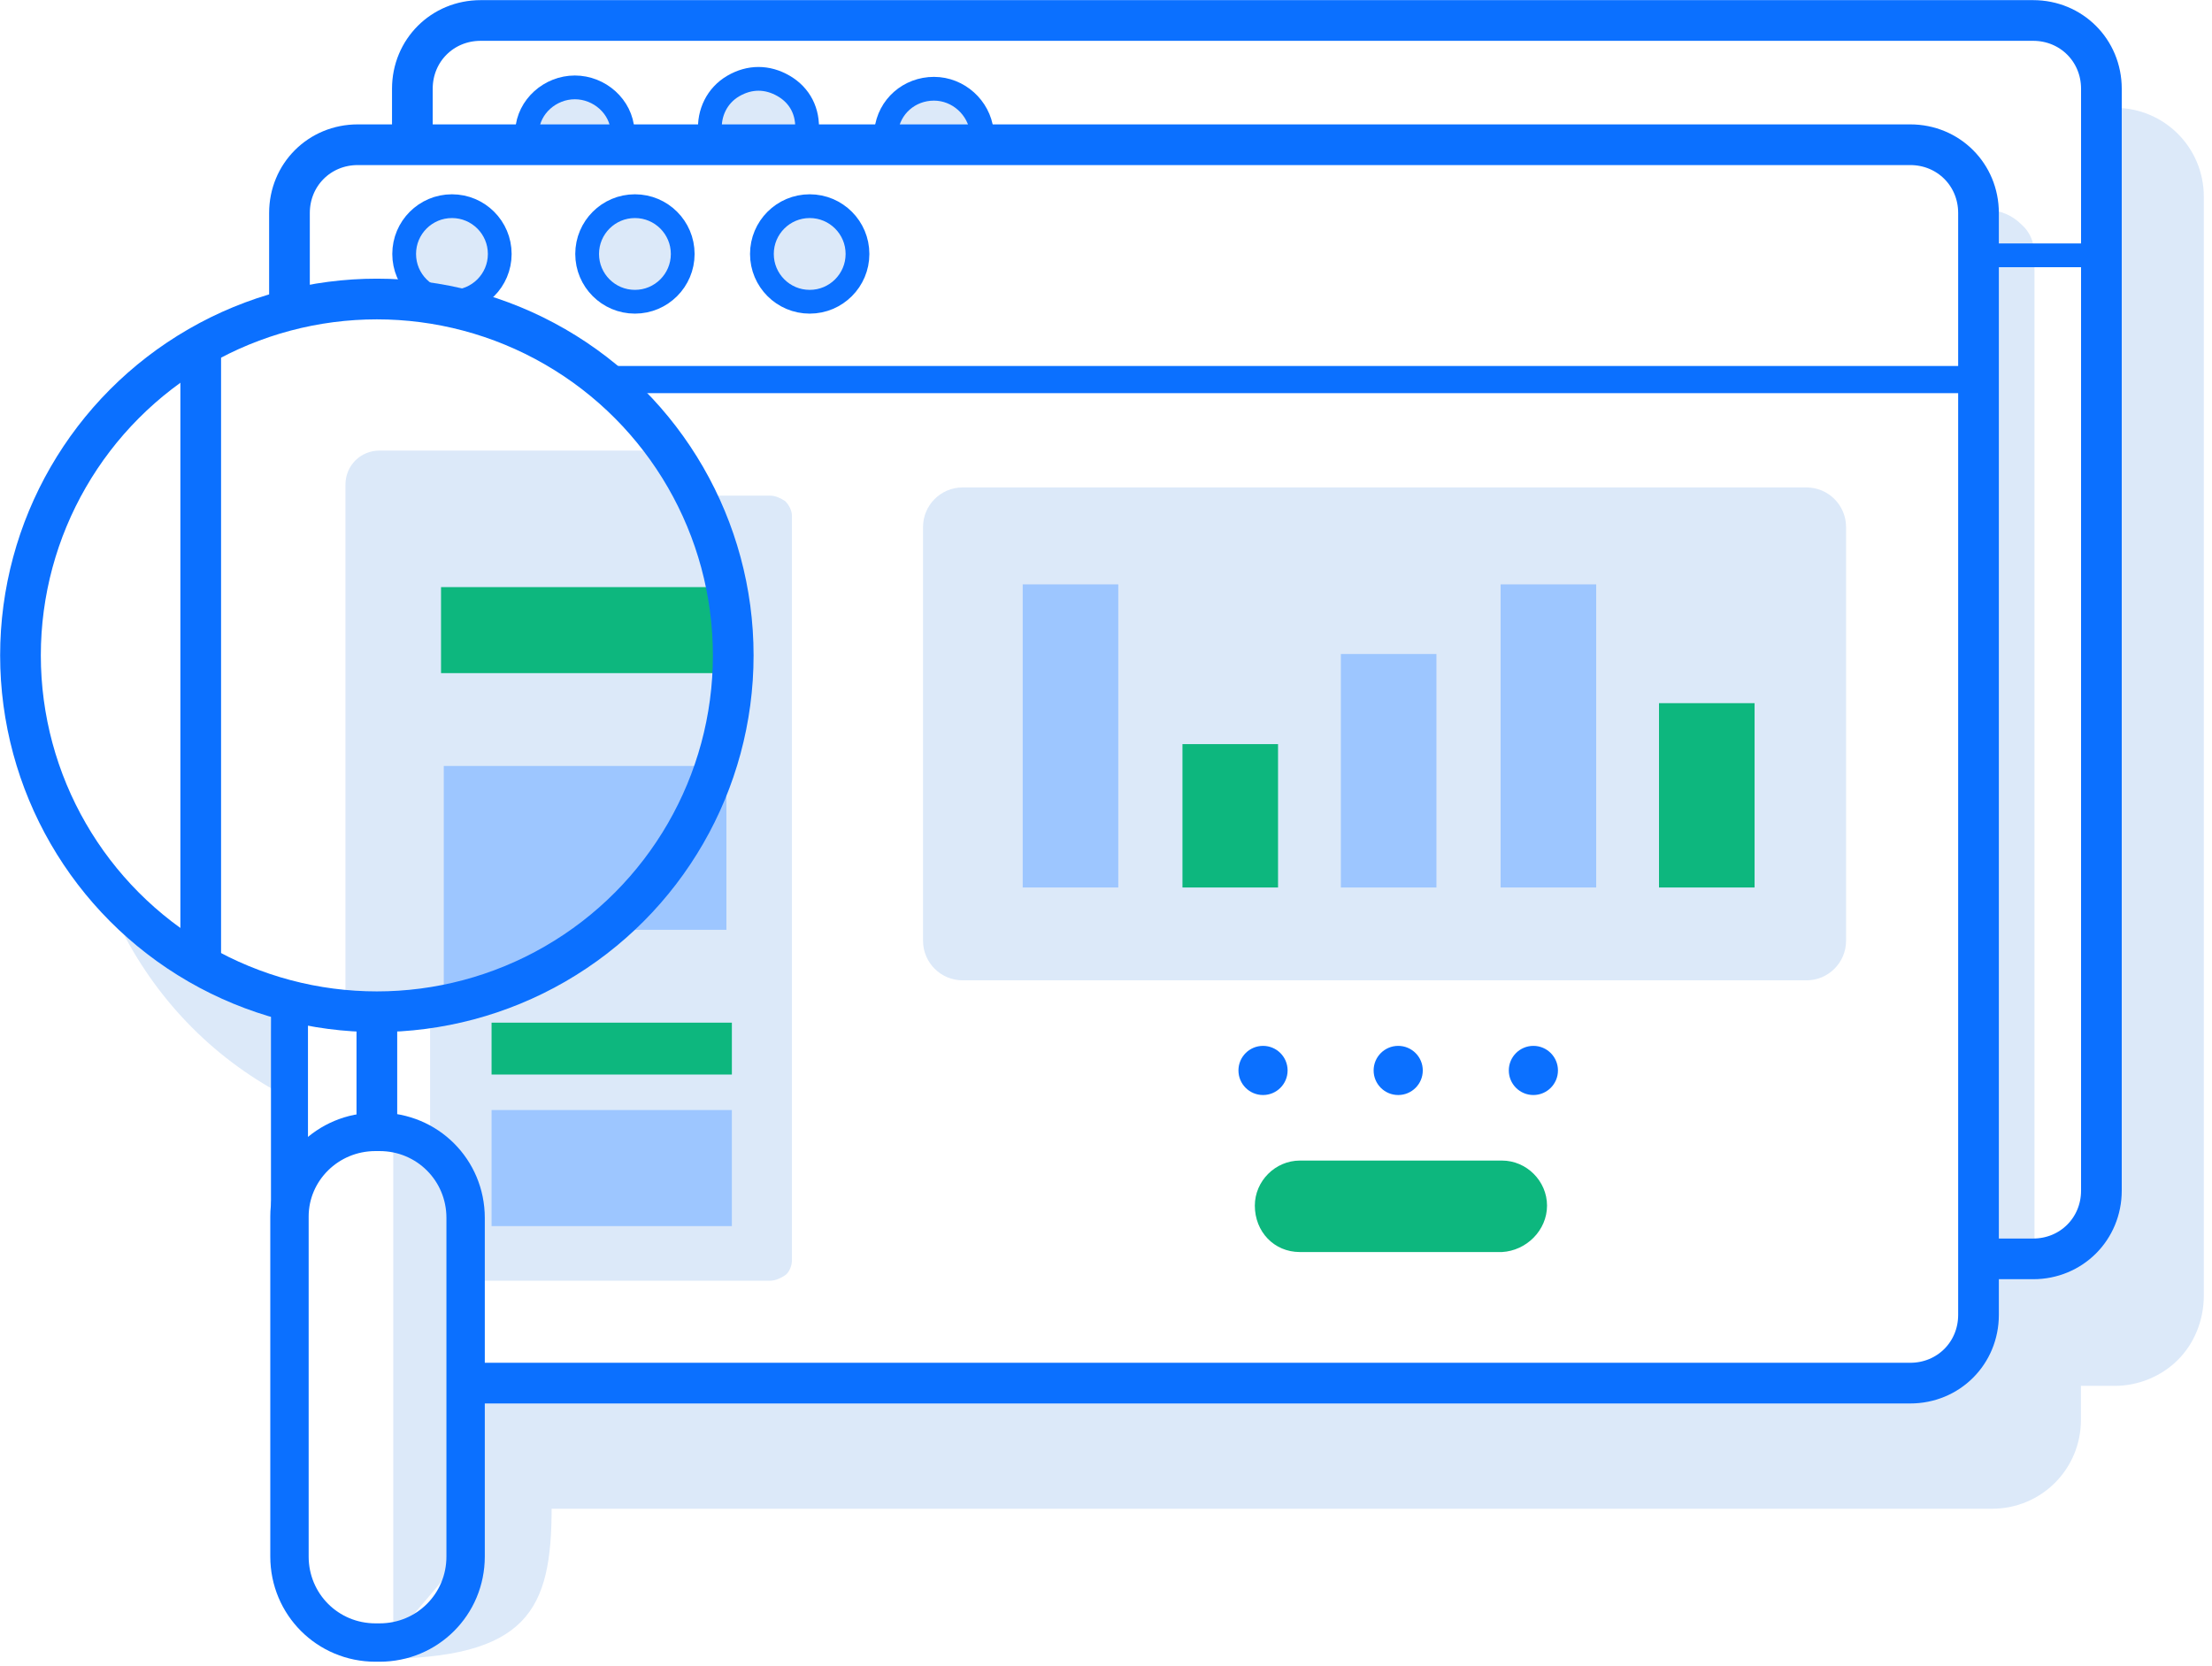 <svg xmlns="http://www.w3.org/2000/svg" xmlns:xlink="http://www.w3.org/1999/xlink" id="Competitive_Market_Analysis" x="0px" y="0px" viewBox="0 0 162 122" style="enable-background:new 0 0 162 122;" xml:space="preserve"><style type="text/css">	.st0{fill:#DCE9F9;}	.st1{fill:#9DC6FF;}	.st2{fill:#0DB77E;}	.st3{fill:none;stroke:#0B70FF;stroke-width:2.98;}	.st4{fill:none;stroke:#0B70FF;stroke-width:1.74;}	.st5{fill:#DCE9F9;stroke:#0B70FF;stroke-width:1.74;}	.st6{fill:none;stroke:#0B70FF;stroke-width:2.71;stroke-linecap:round;}	.st7{fill:none;stroke:#0B70FF;stroke-width:1.99;}	.st8{fill:none;stroke:#0B70FF;stroke-width:2.81;}	.st9{fill:#0B70FF;}</style><title>Competitive Market Analysis</title><desc>Created with Sketch.</desc><g id="Page-1">	<g id="Competitive-Market-Analysis" transform="translate(1, 1)">		<polygon id="Path" class="st0" points="27.8,83 27.8,119 34,111.7 32.5,84.5   "></polygon>		<path id="Path_1_" class="st0" d="M26.7,120.5c11,0,12.7-3.6,12.7-11.1s-5.9-3.3-5.9-3s-1.3,10.8-2.9,11.9   C29.4,119.2,28.1,119.9,26.7,120.5z"></path>		<path id="Path_2_" class="st0" d="M148,90.1V17.7c0-0.9-0.3-1.7-1-2.3c-0.6-0.6-1.5-1-2.3-1h-1.4c0,0-0.7,74.8,0,74.8s0,2.7,0,2.7   L148,90.1z"></path>		<path id="Path_3_" class="st0" d="M153.9,6.9h-2.4c0.1,9.7,0.9,62.4,0.8,75.6c1.2,4-0.8,9.1-6.2,9.1c-0.6,0-1.1-0.1-1.7-0.2   c-0.1,0.3-0.1,0.6-0.2,1c0,0.1,0,0.3,0,0.4c0,2-0.9,4-2.4,5.3c0,0.3-0.1,0.5-0.2,0.7c-1.5,0.8-3.2,1.3-4.8,1.6H33.2l-1,9.1h112.7   c3.6,0,6.5-2.9,6.5-6.5v-2.5h2.5c1.7,0,3.4-0.7,4.6-1.9c1.2-1.2,1.9-2.9,1.9-4.7V13.4C160.4,9.8,157.5,6.9,153.9,6.9z"></path>		<path id="Path_4_" class="st0" d="M18.7,71.8c-1.4-0.8-2.9-1.4-4.5-1.9c-1.3-0.3-3.3-2.2-4.9-4.1c-0.6,0.2-1.2,0.4-1.8,0.5   C10,71.6,14,76,19.2,78.9L18.7,71.8z"></path>		<path id="Path_5_" class="st0" d="M55.4,35.3h-4c0.2,1.1,0.4,5.2,0.5,6.3c0.2,0.7,0.4,1.5,0.4,2.3c-0.1,7-1.7,13.3-6,19   c-1.4,2-3.6,3.3-6,3.5c-1.6,1.2-3.4,2.4-5.2,3.5c-1.3,0.9-3,1.2-4.6,1v12.7c2.9,2,3.7,6.2,2.3,9.2h22.6c0.4,0,0.8-0.2,1.1-0.4   s0.5-0.7,0.5-1.1V36.8c0-0.4-0.2-0.8-0.5-1.1C56.2,35.5,55.8,35.3,55.4,35.3z"></path>		<polygon id="Path_6_" class="st1" points="45.3,67.1 52.2,67.1 52.2,56.1   "></polygon>		<path id="Path_7_" class="st0" d="M51.9,37.6c-0.1-0.1-0.2-0.2-0.2-0.3c-1.4-1.5-2.5-3.3-3.2-5.3H26.8c-1.4,0-2.5,1.1-2.5,2.5   v38.8c1-0.7,2.2-1,3.4-0.9c3.9,0.3,7.8-0.7,11.2-2.8c1.4-0.9,2.4-2.2,3.9-3s2.7-1.1,3.8-2.4c0.8-0.9,1.8-1.6,2.9-2   c0-1.7,0.7-3.3,1.9-4.5c0-0.1,0.1-0.2,0.1-0.4c0.1-0.8,0.3-1.6,0.5-2.4c0.5-2.5,0.8-5,1.2-7.5c0.1-0.8,0.4-1.5,0.9-2.1   C52.5,43.2,52,40.5,51.9,37.6z"></path>		<path id="Path_8_" class="st1" d="M51.3,57.7c0-0.1,0.1-0.2,0.1-0.4c0.1-0.7,0.3-1.4,0.4-2.2H31.5v17.1c2.6-0.4,5.1-1.2,7.4-2.6   c1.4-0.9,2.4-2.2,3.9-3s2.7-1.1,3.8-2.4c0.8-0.9,1.8-1.6,2.9-2C49.5,60.5,50.2,58.9,51.3,57.7z"></path>		<rect id="Rectangle" x="31.3" y="42" class="st2" width="21.2" height="6.3"></rect>		<rect id="Rectangle_1_" x="35" y="73.9" class="st2" width="17.6" height="3.8"></rect>		<rect id="Rectangle_2_" x="35" y="80.3" class="st1" width="17.6" height="8.5"></rect>		<path id="Path_9_" class="st1" d="M52.3,44.3c0,1.3-0.1,2.7-0.2,4h0.6v-4H52.3z"></path>		<path id="Path_10_" class="st1" d="M51.7,40.3h-0.2v5.3h0.4C52,43.8,51.9,42.1,51.7,40.3z"></path>		<path id="Path_11_" class="st3" d="M29.2,9.2V5.5c0-2.8,2.2-5,5-5h113.7c2.8,0,5,2.2,5,5v80.7c0,2.8-2.2,5-5,5h-3.8"></path>		<path id="Path_12_" class="st4" d="M153.1,17.7h-9"></path>		<path id="Path_13_" class="st5" d="M37.6,8.6c0.1-1.8,1.7-3.2,3.5-3.2s3.4,1.4,3.5,3.2"></path>		<path id="Path_14_" class="st5" d="M51,8.6c-0.1-1.3,0.5-2.6,1.7-3.3s2.5-0.7,3.7,0s1.8,1.9,1.7,3.3"></path>		<path id="Path_15_" class="st5" d="M63.9,8.6c0.2-1.8,1.7-3.1,3.5-3.1s3.3,1.4,3.5,3.1"></path>		<path id="Path_16_" class="st6" d="M20.2,87.1V72.5"></path>		<path id="Path_17_" class="st3" d="M20.2,21.5v-6.9c0-2.8,2.2-5,5-5h113.7c2.8,0,5,2.2,5,5v80.7c0,2.8-2.2,5-5,5h-106"></path>		<path id="Path_18_" class="st3" d="M13.7,69.5V24.3"></path>		<path id="Path_19_" class="st7" d="M144.1,26.8H44"></path>		<circle id="Oval" class="st5" cx="32.1" cy="17.6" r="3.5"></circle>		<circle id="Oval_1_" class="st5" cx="45.5" cy="17.6" r="3.5"></circle>		<circle id="Oval_2_" class="st5" cx="58.3" cy="17.6" r="3.5"></circle>		<circle id="Oval_3_" class="st3" cx="26.6" cy="47" r="26.1"></circle>		<path id="Path_20_" class="st3" d="M26.6,73v8.2"></path>		<path id="Rectangle_3_" class="st8" d="M26.5,81.9h0.3c3.5,0,6.3,2.8,6.3,6.3V113c0,3.5-2.8,6.3-6.3,6.3h-0.3   c-3.5,0-6.3-2.8-6.3-6.3V88.1C20.2,84.7,23,81.9,26.5,81.9z"></path>		<path id="Rectangle_4_" class="st0" d="M69.5,34.7h61.8c1.6,0,2.9,1.3,2.9,2.9v30.3c0,1.6-1.3,2.9-2.9,2.9H69.5   c-1.6,0-2.9-1.3-2.9-2.9V37.6C66.6,36,67.9,34.7,69.5,34.7z"></path>		<circle id="Oval_4_" class="st9" cx="91.5" cy="77.4" r="1.8"></circle>		<circle id="Oval_5_" class="st9" cx="101.4" cy="77.4" r="1.8"></circle>		<circle id="Oval_6_" class="st9" cx="111.3" cy="77.4" r="1.8"></circle>		<path id="Path_21_" class="st2" d="M112.3,87.3c0,1.8-1.5,3.3-3.3,3.4H94.2c-1.9,0-3.3-1.5-3.3-3.4c0-1.8,1.5-3.3,3.3-3.3H109   C110.8,84,112.3,85.5,112.3,87.3z"></path>		<rect id="Rectangle_5_" x="73.9" y="41.8" class="st1" width="7" height="22.2"></rect>		<rect id="Rectangle_6_" x="85.6" y="53.5" class="st2" width="7" height="10.5"></rect>		<rect id="Rectangle_7_" x="97.2" y="46.9" class="st1" width="7" height="17.1"></rect>		<rect id="Rectangle_8_" x="108.9" y="41.8" class="st1" width="7" height="22.2"></rect>		<rect id="Rectangle_9_" x="120.5" y="50.5" class="st2" width="7" height="13.5"></rect>	</g></g></svg>